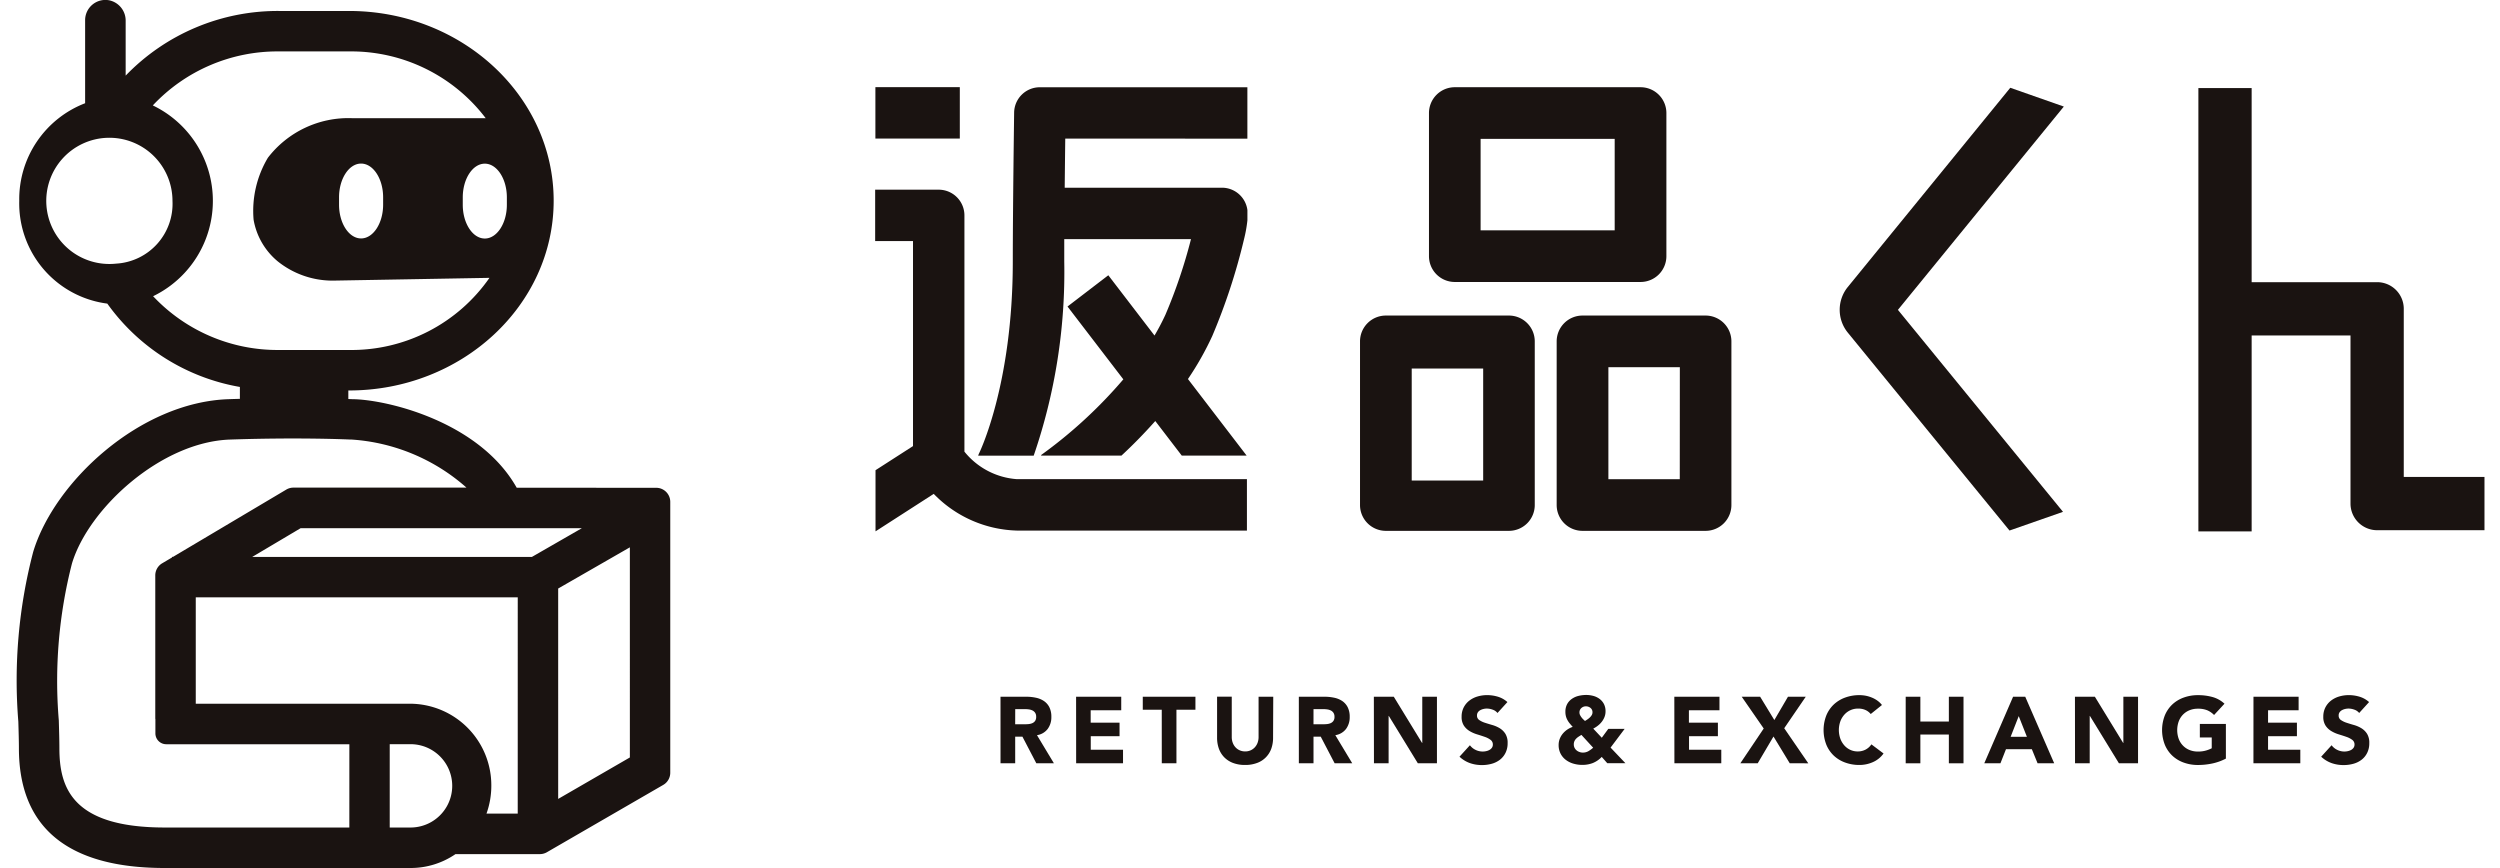 <svg xmlns="http://www.w3.org/2000/svg" xmlns:xlink="http://www.w3.org/1999/xlink" width="144" height="50" viewBox="0 0 144 50"><defs><clipPath id="a"><rect width="144" height="50" transform="translate(40 15)" fill="none"/></clipPath></defs><g transform="translate(-40 -15)" clip-path="url(#a)"><g transform="translate(-122.762 -441.893)"><g transform="translate(163.762 456.893)"><path d="M192.524,484.986c-2.165-3.84-7.536-5.086-9.467-5.1l-.231-.01v-.492h.038c6.5,0,11.789-4.9,11.789-10.929s-5.289-10.93-11.789-10.93H178.84A12.163,12.163,0,0,0,170,461.249V458.1a1.194,1.194,0,0,0-.935-1.187,1.167,1.167,0,0,0-1.4,1.143v4.783a5.922,5.922,0,0,0-3.794,5.624,5.818,5.818,0,0,0,5.072,5.918,11.884,11.884,0,0,0,7.636,4.8v.685c-.215.006-.432.012-.655.02-5.12.175-10.037,4.774-11.249,8.791a29.235,29.235,0,0,0-.857,9.781c.018.612.033,1.141.033,1.532,0,4.579,2.826,6.9,8.4,6.9h14.16a4.569,4.569,0,0,0,2.587-.8h4.86a.812.812,0,0,0,.406-.109l6.705-3.88a.809.809,0,0,0,.4-.7V485.8a.81.81,0,0,0-.81-.81Zm-.567-16.723v.426c0,1.068-.572,1.943-1.27,1.943s-1.27-.874-1.27-1.943v-.426c0-1.068.572-1.943,1.27-1.943s1.27.874,1.27,1.943m-22.508,3.815a3.635,3.635,0,1,1,3.248-3.614,3.45,3.45,0,0,1-3.248,3.614m2.129,1.878a6.1,6.1,0,0,0-.014-10.991h0a9.836,9.836,0,0,1,7.274-3.11h4.024a9.733,9.733,0,0,1,7.876,3.845h-7.707a5.849,5.849,0,0,0-4.839,2.28,5.971,5.971,0,0,0-.823,3.569,4,4,0,0,0,1.393,2.4,5.05,5.05,0,0,0,3.174,1.108l9.02-.16a9.688,9.688,0,0,1-8.095,4.155H178.84a9.839,9.839,0,0,1-7.262-3.1m13.252-5.694v.426c0,1.068-.571,1.943-1.27,1.943s-1.269-.874-1.269-1.943v-.426c0-1.068.571-1.943,1.269-1.943s1.27.874,1.27,1.943m-1.946,36.3H172.251c-5.348,0-6.068-2.311-6.068-4.57,0-.425-.016-.97-.034-1.6a27.269,27.269,0,0,1,.759-9.041c.962-3.188,5.144-7,9.1-7.135,4.115-.14,6.935,0,6.964,0h.059a11.08,11.08,0,0,1,6.6,2.768h-9.965a.815.815,0,0,0-.413.113l-6.523,3.874h-.061v.037l-.563.333a.81.81,0,0,0-.4.7V498.3h.007v.836a.625.625,0,0,0,.625.625h10.547Zm3.526,0h-1.2v-4.8h1.2a2.4,2.4,0,0,1,0,4.8m6.173-.8h-1.8a4.77,4.77,0,0,0,.279-1.6,4.7,4.7,0,0,0-4.652-4.731H174.038V491.3h18.546Zm.817-14.786h-16.11l2.79-1.656h16.2Zm5.642,11.551-4.129,2.388V490.792l4.129-2.373Z" transform="translate(-163.762 -456.893)" fill="#1a1311"/></g><g transform="translate(213.172 461.913)"><g transform="translate(0 0)"><g transform="translate(27.927 0.004)"><path d="M318.449,477.576h10.7a1.487,1.487,0,0,0,1.488-1.487v-8.243a1.488,1.488,0,0,0-1.488-1.488h-10.7a1.488,1.488,0,0,0-1.487,1.488v8.243A1.487,1.487,0,0,0,318.449,477.576Zm1.487-8.243h7.723V474.6h-7.723Z" transform="translate(-312.99 -466.358)" fill="#1a1311"/><path d="M318.057,503.54a1.488,1.488,0,0,0,1.487-1.488v-9.425a1.488,1.488,0,0,0-1.487-1.488h-7.091a1.488,1.488,0,0,0-1.487,1.488v9.425a1.488,1.488,0,0,0,1.487,1.488Zm-5.6-9.35h4.116v6.451h-4.116Z" transform="translate(-309.479 -477.987)" fill="#1a1311"/><path d="M340.886,502.052v-9.425a1.488,1.488,0,0,0-1.487-1.488h-7.091a1.488,1.488,0,0,0-1.487,1.488v9.425a1.488,1.488,0,0,0,1.487,1.488H339.4A1.488,1.488,0,0,0,340.886,502.052Zm-2.974-1.487H333.8v-6.451h4.116Z" transform="translate(-319.494 -477.987)" fill="#1a1311"/><g transform="translate(27.626 0.032)"><path d="M412.294,488.849v-9.684a1.534,1.534,0,0,0-1.534-1.534h-7.228V466.45h-3.068v25.536h3.068V480.7h5.694v9.684a1.534,1.534,0,0,0,1.534,1.534h6.183v-3.068Z" transform="translate(-379.8 -466.434)" fill="#1a1311"/><path d="M371.359,466.419,362,477.894a2.083,2.083,0,0,0,0,2.628l9.314,11.4,3.082-1.077-9.509-11.634,9.556-11.71Z" transform="translate(-361.53 -466.419)" fill="#1a1311"/></g></g><rect width="4.862" height="2.961" transform="translate(0.013)" fill="#1a1311"/><path d="M262,492.568V478.96a1.481,1.481,0,0,0-1.481-1.481h-3.661v2.961h2.18v11.808l-2.159,1.389v3.517h.008L260.232,495a6.924,6.924,0,0,0,4.785,2.114h13.255v-2.962H265.017A4.265,4.265,0,0,1,262,492.568Z" transform="translate(-256.859 -471.573)" fill="#1a1311"/><path d="M283.542,469.324v-2.961H271.587a1.48,1.48,0,0,0-1.48,1.46c0,.056-.077,5.554-.077,8.579,0,7.11-1.933,11.03-1.95,11.064s-.03.078-.046.116v0h3.2a32.538,32.538,0,0,0,1.76-11.185c0-.39,0-.83,0-1.286h7.3a29.845,29.845,0,0,1-1.474,4.358,13.4,13.4,0,0,1-.627,1.195l-2.661-3.472-2.35,1.8,3.215,4.195a26.878,26.878,0,0,1-4.743,4.365l.019.028h4.616c.622-.576,1.288-1.248,1.948-1.992l1.526,1.992H283.5l-3.381-4.411a17.245,17.245,0,0,0,1.4-2.477,34.858,34.858,0,0,0,1.825-5.557,7.8,7.8,0,0,0,.2-1.113v-.58a1.478,1.478,0,0,0-1.464-1.293h-9.06c.011-1.055.022-2.06.032-2.83Z" transform="translate(-262.103 -466.357)" fill="#1a1311"/></g><g transform="translate(7.219 35.014)"><path d="M270.461,532.508h1.484a2.633,2.633,0,0,1,.555.057,1.306,1.306,0,0,1,.46.189.946.946,0,0,1,.314.357,1.214,1.214,0,0,1,.116.56,1.122,1.122,0,0,1-.211.691.95.95,0,0,1-.617.36l.975,1.619h-1.013l-.8-1.533h-.417v1.533h-.845Zm.845,1.586h.5c.075,0,.156,0,.241-.008a.751.751,0,0,0,.23-.049.4.4,0,0,0,.171-.127.386.386,0,0,0,.067-.244.4.4,0,0,0-.059-.233.392.392,0,0,0-.152-.133.674.674,0,0,0-.211-.063,1.752,1.752,0,0,0-.232-.016h-.552Z" transform="translate(-270.461 -532.41)" fill="#1a1311"/><path d="M278.665,532.508h2.6v.78h-1.76V534h1.663v.78H279.51v.78h1.858v.78h-2.7Z" transform="translate(-274.311 -532.41)" fill="#1a1311"/><path d="M286.993,533.255H285.9v-.747h3.033v.747h-1.094v3.087h-.844Z" transform="translate(-277.705 -532.41)" fill="#1a1311"/><path d="M297.183,534.863a1.852,1.852,0,0,1-.1.628,1.357,1.357,0,0,1-.813.828,1.9,1.9,0,0,1-.7.119,1.916,1.916,0,0,1-.7-.119,1.4,1.4,0,0,1-.506-.33,1.382,1.382,0,0,1-.306-.5,1.851,1.851,0,0,1-.1-.628v-2.355h.845v2.323a.925.925,0,0,0,.057.33.782.782,0,0,0,.16.263.72.72,0,0,0,.246.174.768.768,0,0,0,.312.062.748.748,0,0,0,.309-.062.735.735,0,0,0,.244-.174.791.791,0,0,0,.16-.263.938.938,0,0,0,.057-.33v-2.323h.845Z" transform="translate(-281.483 -532.41)" fill="#1a1311"/><path d="M302.838,532.508h1.483a2.629,2.629,0,0,1,.555.057,1.312,1.312,0,0,1,.461.189.949.949,0,0,1,.314.357,1.207,1.207,0,0,1,.117.56,1.126,1.126,0,0,1-.211.691.952.952,0,0,1-.617.36l.974,1.619H304.9l-.8-1.533h-.417v1.533h-.844Zm.844,1.586h.5c.076,0,.156,0,.241-.008a.755.755,0,0,0,.23-.049.4.4,0,0,0,.17-.127.386.386,0,0,0,.068-.244.407.407,0,0,0-.059-.233.4.4,0,0,0-.152-.133.683.683,0,0,0-.211-.063,1.759,1.759,0,0,0-.233-.016h-.553Z" transform="translate(-285.654 -532.41)" fill="#1a1311"/><path d="M310.98,532.508h1.148l1.63,2.664h.011v-2.664h.845v3.834h-1.1l-1.673-2.73h-.011v2.73h-.844Z" transform="translate(-289.475 -532.41)" fill="#1a1311"/><path d="M322.467,533.358a.6.6,0,0,0-.279-.192,1.006,1.006,0,0,0-.333-.063.883.883,0,0,0-.189.022.728.728,0,0,0-.184.068.4.4,0,0,0-.141.122.31.31,0,0,0-.054.184.3.3,0,0,0,.13.265,1.23,1.23,0,0,0,.327.157q.2.065.425.13a1.769,1.769,0,0,1,.425.184,1.011,1.011,0,0,1,.327.32.971.971,0,0,1,.13.536,1.229,1.229,0,0,1-.119.558,1.13,1.13,0,0,1-.322.4,1.37,1.37,0,0,1-.471.233,2.075,2.075,0,0,1-.566.076,2.055,2.055,0,0,1-.694-.114,1.729,1.729,0,0,1-.6-.368l.6-.66a.88.88,0,0,0,.327.268.934.934,0,0,0,.409.094.908.908,0,0,0,.209-.024.668.668,0,0,0,.189-.073.416.416,0,0,0,.136-.125.312.312,0,0,0,.051-.179.324.324,0,0,0-.133-.273,1.219,1.219,0,0,0-.333-.171q-.2-.07-.433-.141a1.928,1.928,0,0,1-.434-.189,1.045,1.045,0,0,1-.333-.314.9.9,0,0,1-.133-.514,1.15,1.15,0,0,1,.122-.541,1.177,1.177,0,0,1,.325-.39,1.427,1.427,0,0,1,.469-.236,1.933,1.933,0,0,1,.547-.079,2.148,2.148,0,0,1,.628.092,1.454,1.454,0,0,1,.547.308Z" transform="translate(-293.841 -532.324)" fill="#1a1311"/><path d="M334.024,535.351l.856.9h-1.045l-.32-.363a1.487,1.487,0,0,1-.512.352,1.659,1.659,0,0,1-.615.108,1.793,1.793,0,0,1-.5-.071,1.339,1.339,0,0,1-.436-.214,1.054,1.054,0,0,1-.306-.36,1.067,1.067,0,0,1-.114-.5.974.974,0,0,1,.062-.349,1.065,1.065,0,0,1,.173-.3,1.249,1.249,0,0,1,.257-.236,1.32,1.32,0,0,1,.32-.16q-.092-.1-.17-.195a1.149,1.149,0,0,1-.135-.2.925.925,0,0,1-.087-.217,1.012,1.012,0,0,1-.03-.254.915.915,0,0,1,.1-.444.882.882,0,0,1,.268-.3,1.127,1.127,0,0,1,.385-.174,1.822,1.822,0,0,1,.444-.054,1.548,1.548,0,0,1,.422.057,1.071,1.071,0,0,1,.355.174.867.867,0,0,1,.246.292.9.9,0,0,1,.092.42.874.874,0,0,1-.057.319,1.092,1.092,0,0,1-.154.274,1.263,1.263,0,0,1-.224.227,1.692,1.692,0,0,1-.273.176l.492.525.374-.51h.942Zm-1.679-.731c-.054.032-.108.066-.16.1a.88.88,0,0,0-.141.114.494.494,0,0,0-.1.144.44.44,0,0,0-.038.19.43.43,0,0,0,.043.195.445.445,0,0,0,.114.146.525.525,0,0,0,.165.094.538.538,0,0,0,.192.036.634.634,0,0,0,.327-.081,1.792,1.792,0,0,0,.274-.2Zm.26-1.646a.382.382,0,0,0-.265.1.333.333,0,0,0-.108.26.315.315,0,0,0,.032.138.778.778,0,0,0,.079.13.89.89,0,0,0,.1.116c.038.037.073.069.106.1.044-.025.09-.055.141-.089a1.086,1.086,0,0,0,.141-.114.638.638,0,0,0,.108-.135.3.3,0,0,0,.043-.154.312.312,0,0,0-.111-.257A.415.415,0,0,0,332.606,532.974Z" transform="translate(-298.884 -532.324)" fill="#1a1311"/><path d="M343.59,532.508h2.6v.78h-1.76V534H346.1v.78h-1.663v.78h1.858v.78h-2.7Z" transform="translate(-304.778 -532.41)" fill="#1a1311"/><path d="M352.1,534.338l-1.267-1.83h1.061l.818,1.343.785-1.343h1.024l-1.24,1.814,1.386,2.02H353.6l-.937-1.543-.91,1.543h-1Z" transform="translate(-308.139 -532.41)" fill="#1a1311"/><path d="M362.506,533.418a.834.834,0,0,0-.306-.233,1.019,1.019,0,0,0-.42-.081,1.05,1.05,0,0,0-.793.35,1.2,1.2,0,0,0-.233.392,1.5,1.5,0,0,0,0,.988,1.228,1.228,0,0,0,.23.39,1.038,1.038,0,0,0,.344.257.993.993,0,0,0,.425.092.951.951,0,0,0,.46-.108.909.909,0,0,0,.331-.3l.7.525a1.469,1.469,0,0,1-.617.5,1.909,1.909,0,0,1-.769.162,2.361,2.361,0,0,1-.828-.141,1.892,1.892,0,0,1-.655-.4,1.822,1.822,0,0,1-.43-.636,2.329,2.329,0,0,1,0-1.668,1.83,1.83,0,0,1,.43-.636,1.91,1.91,0,0,1,.655-.4,2.361,2.361,0,0,1,.828-.141,2.059,2.059,0,0,1,.339.03,1.839,1.839,0,0,1,.347.1,1.526,1.526,0,0,1,.327.173,1.305,1.305,0,0,1,.282.265Z" transform="translate(-312.381 -532.324)" fill="#1a1311"/><path d="M368.7,532.508h.845v1.429h1.641v-1.429h.844v3.834h-.844v-1.657h-1.641v1.657H368.7Z" transform="translate(-316.561 -532.41)" fill="#1a1311"/><path d="M378.889,532.508h.7l1.668,3.834H380.3l-.331-.813h-1.489l-.32.813h-.931Zm.325,1.116-.466,1.191h.937Z" transform="translate(-320.564 -532.41)" fill="#1a1311"/><path d="M387.068,532.508h1.148l1.63,2.664h.011v-2.664h.845v3.834h-1.1l-1.673-2.73h-.011v2.73h-.845Z" transform="translate(-325.18 -532.41)" fill="#1a1311"/><path d="M400.2,535.985a3.036,3.036,0,0,1-.78.281,3.95,3.95,0,0,1-.828.087,2.359,2.359,0,0,1-.828-.141,1.887,1.887,0,0,1-.655-.4,1.822,1.822,0,0,1-.43-.636,2.33,2.33,0,0,1,0-1.668,1.829,1.829,0,0,1,.43-.636,1.9,1.9,0,0,1,.655-.4,2.359,2.359,0,0,1,.828-.141,3.078,3.078,0,0,1,.848.111,1.657,1.657,0,0,1,.679.382l-.6.65a1.2,1.2,0,0,0-.39-.271,1.386,1.386,0,0,0-.541-.092,1.25,1.25,0,0,0-.49.092,1.1,1.1,0,0,0-.377.257,1.127,1.127,0,0,0-.241.392,1.5,1.5,0,0,0,0,.988,1.128,1.128,0,0,0,.241.39,1.09,1.09,0,0,0,.377.257,1.25,1.25,0,0,0,.49.092,1.6,1.6,0,0,0,.477-.062,1.785,1.785,0,0,0,.32-.127v-.622H398.7v-.78h1.5Z" transform="translate(-329.618 -532.324)" fill="#1a1311"/><path d="M406.444,532.508h2.6v.78h-1.76V534h1.663v.78h-1.663v.78h1.858v.78h-2.7Z" transform="translate(-334.273 -532.41)" fill="#1a1311"/><path d="M415.984,533.358a.6.6,0,0,0-.279-.192,1,1,0,0,0-.333-.063.887.887,0,0,0-.19.022.728.728,0,0,0-.184.068.407.407,0,0,0-.141.122.31.31,0,0,0-.054.184.3.3,0,0,0,.13.265,1.229,1.229,0,0,0,.327.157c.132.044.273.087.425.13a1.77,1.77,0,0,1,.425.184,1.006,1.006,0,0,1,.327.32.971.971,0,0,1,.13.536,1.228,1.228,0,0,1-.119.558,1.123,1.123,0,0,1-.322.4,1.369,1.369,0,0,1-.471.233,2.075,2.075,0,0,1-.566.076,2.049,2.049,0,0,1-.693-.114,1.72,1.72,0,0,1-.6-.368l.6-.66a.88.88,0,0,0,.327.268.937.937,0,0,0,.409.094.907.907,0,0,0,.208-.024.678.678,0,0,0,.19-.073.419.419,0,0,0,.135-.125.309.309,0,0,0,.051-.179.324.324,0,0,0-.133-.273,1.232,1.232,0,0,0-.333-.171c-.133-.047-.278-.093-.433-.141a1.924,1.924,0,0,1-.433-.189,1.041,1.041,0,0,1-.333-.314.9.9,0,0,1-.133-.514,1.15,1.15,0,0,1,.122-.541,1.177,1.177,0,0,1,.325-.39,1.419,1.419,0,0,1,.468-.236,1.935,1.935,0,0,1,.547-.079,2.148,2.148,0,0,1,.628.092,1.45,1.45,0,0,1,.547.308Z" transform="translate(-337.725 -532.324)" fill="#1a1311"/></g></g></g></g></svg>